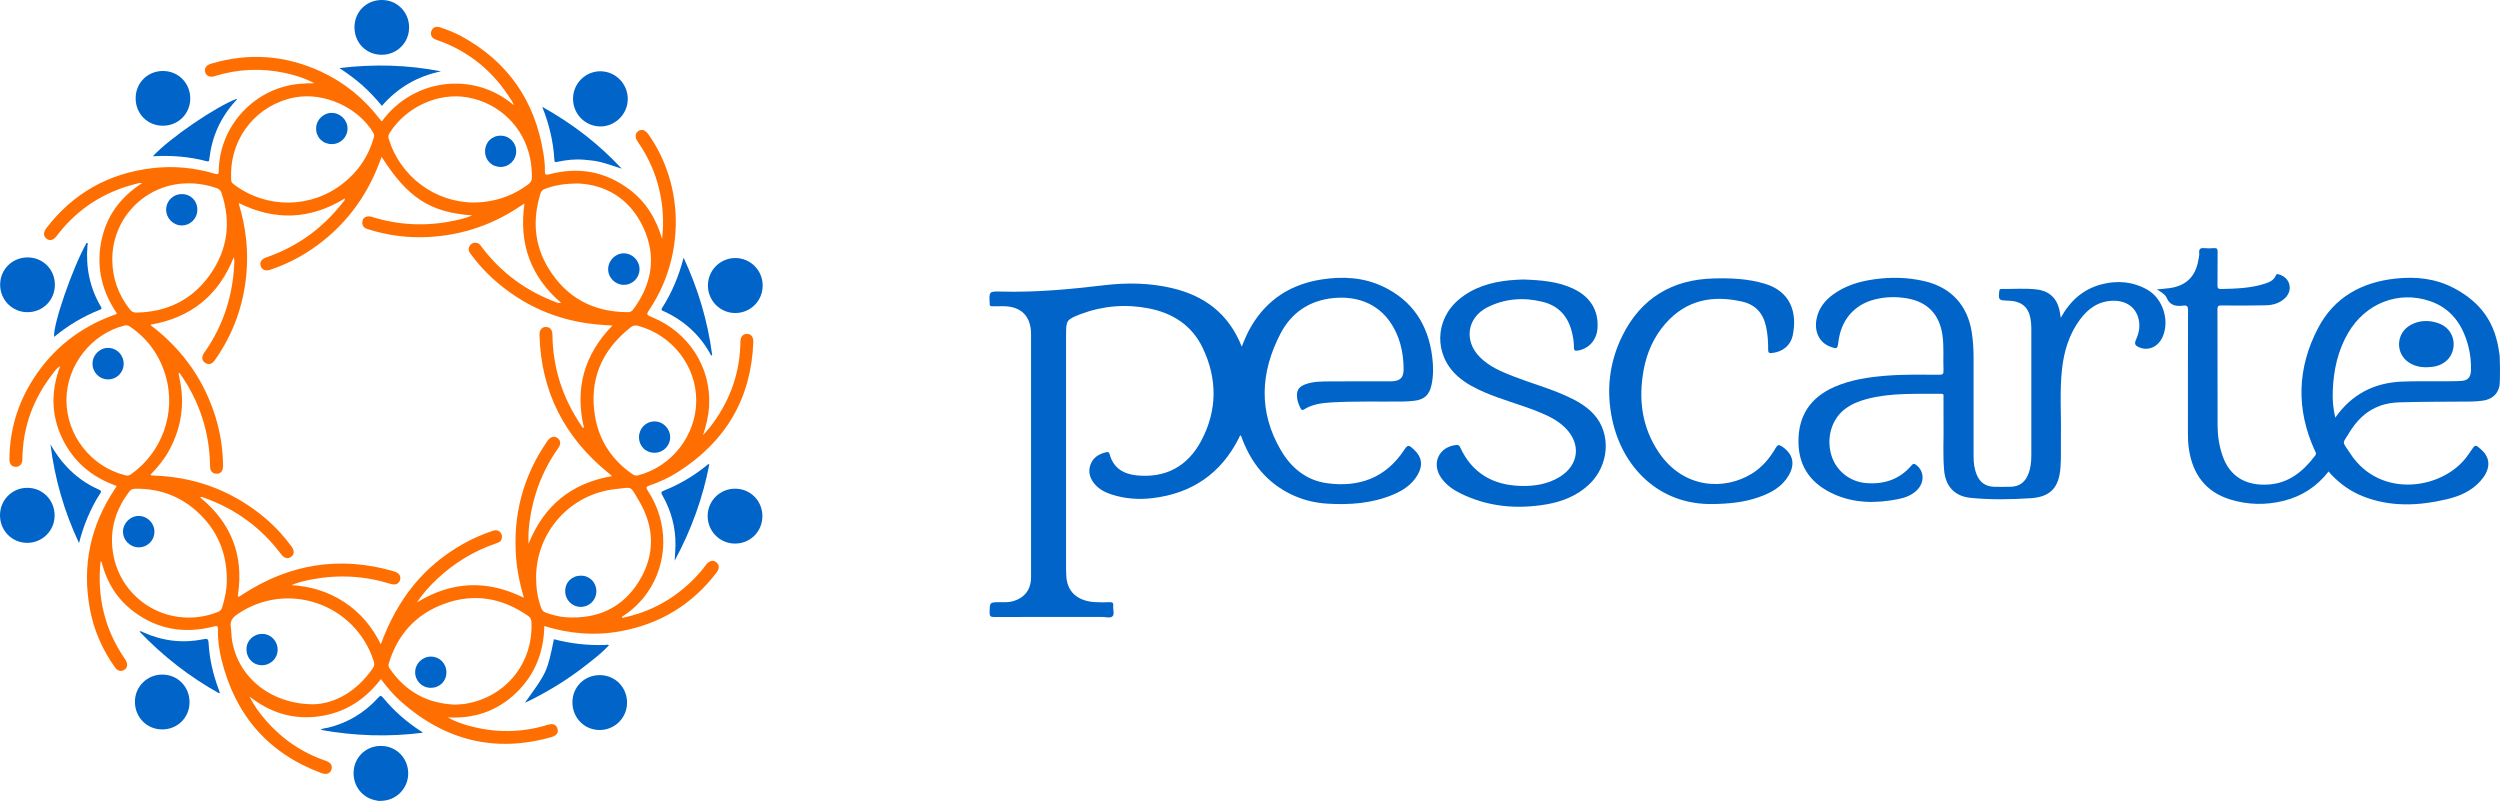 <svg width="156" height="50" viewBox="0 0 156 50" fill="none" xmlns="http://www.w3.org/2000/svg">
<path d="M77.486 21.632C77.67 21.163 77.846 20.75 78.075 20.364C79.07 18.677 80.561 17.733 82.474 17.438C83.787 17.235 85.079 17.302 86.298 17.88C88.145 18.756 89.119 20.264 89.371 22.269C89.445 22.861 89.452 23.457 89.322 24.044C89.191 24.637 88.876 24.929 88.276 25.005C88.026 25.037 87.774 25.053 87.524 25.055C86.042 25.071 84.557 25.026 83.074 25.111C82.478 25.145 81.891 25.224 81.371 25.547C81.268 25.61 81.214 25.59 81.162 25.491C81.007 25.2 80.908 24.892 80.935 24.561C80.959 24.238 81.184 24.08 81.463 23.978C81.954 23.797 82.471 23.804 82.982 23.8C84.188 23.791 85.391 23.797 86.597 23.797C86.669 23.797 86.741 23.8 86.813 23.797C87.389 23.773 87.592 23.57 87.585 22.994C87.574 22.147 87.421 21.325 87.029 20.567C86.208 18.975 84.73 18.445 83.187 18.6C81.704 18.752 80.581 19.515 79.904 20.815C78.642 23.24 78.514 25.71 79.945 28.125C80.584 29.205 81.522 29.974 82.797 30.151C84.779 30.424 86.438 29.841 87.594 28.116C87.846 27.739 87.88 27.735 88.219 28.044C88.728 28.505 88.809 29.038 88.451 29.645C88.098 30.248 87.542 30.609 86.919 30.869C85.603 31.415 84.219 31.514 82.818 31.428C82.032 31.381 81.274 31.189 80.563 30.846C79.058 30.117 78.091 28.913 77.506 27.371C77.481 27.304 77.457 27.236 77.432 27.166C77.337 27.195 77.333 27.286 77.299 27.351C76.174 29.564 74.368 30.789 71.92 31.083C71.054 31.187 70.197 31.126 69.364 30.855C68.966 30.726 68.597 30.541 68.318 30.216C68.017 29.866 67.886 29.46 68.039 29.013C68.197 28.552 68.568 28.326 69.022 28.22C69.121 28.198 69.202 28.191 69.24 28.335C69.463 29.198 70.102 29.579 70.916 29.663C72.728 29.848 74.104 29.105 74.953 27.514C75.967 25.61 75.974 23.635 75.043 21.696C74.372 20.3 73.175 19.535 71.686 19.244C70.244 18.962 68.824 19.079 67.443 19.596C67.434 19.598 67.425 19.601 67.418 19.605C66.545 19.951 66.523 19.98 66.523 20.903C66.523 25.773 66.523 30.643 66.523 35.512C66.523 35.63 66.529 35.747 66.534 35.865C66.559 36.991 67.31 37.499 68.278 37.569C68.599 37.592 68.925 37.59 69.247 37.576C69.432 37.569 69.483 37.632 69.465 37.804C69.443 38.025 69.558 38.316 69.423 38.454C69.285 38.594 68.998 38.495 68.775 38.495C66.527 38.497 64.278 38.492 62.03 38.502C61.805 38.502 61.746 38.441 61.751 38.217C61.764 37.576 61.755 37.578 62.399 37.576C62.649 37.574 62.901 37.596 63.15 37.531C63.922 37.332 64.338 36.806 64.338 36.011C64.338 31.25 64.338 26.489 64.338 21.727C64.338 21.429 64.341 21.131 64.338 20.835C64.332 19.729 63.717 19.115 62.615 19.108C62.381 19.106 62.147 19.104 61.913 19.111C61.798 19.113 61.744 19.072 61.755 18.955C61.755 18.946 61.755 18.937 61.755 18.928C61.717 18.189 61.717 18.174 62.462 18.194C64.624 18.253 66.768 18.052 68.914 17.797C70.32 17.63 71.731 17.648 73.121 17.975C75.159 18.449 76.674 19.576 77.486 21.632Z" fill="#0064C8"/>
<path d="M128.591 19.829C129.187 18.752 130.008 18.036 131.133 17.743C132.121 17.485 133.102 17.569 134.004 18.084C134.951 18.625 135.381 19.955 134.971 20.966C134.71 21.612 134.105 21.915 133.523 21.689C133.214 21.569 133.167 21.454 133.302 21.156C133.482 20.759 133.55 20.348 133.451 19.919C133.28 19.174 132.679 18.75 131.846 18.767C130.951 18.788 130.303 19.248 129.792 19.937C129.108 20.858 128.791 21.926 128.668 23.048C128.515 24.45 128.627 25.859 128.6 27.263C128.589 27.902 128.623 28.545 128.573 29.182C128.479 30.428 127.948 31.011 126.701 31.09C125.457 31.169 124.202 31.191 122.955 31.065C121.975 30.966 121.403 30.349 121.315 29.365C121.228 28.394 121.291 27.419 121.277 26.446C121.27 25.886 121.277 25.328 121.275 24.768C121.275 24.674 121.304 24.57 121.14 24.572C119.588 24.59 118.026 24.495 116.501 24.895C116.001 25.026 115.529 25.213 115.115 25.531C114.294 26.164 113.959 27.306 114.271 28.385C114.553 29.354 115.405 30.058 116.44 30.144C117.563 30.236 118.539 29.918 119.284 29.035C119.39 28.911 119.457 28.927 119.565 29.008C120.078 29.39 120.107 30.101 119.617 30.586C119.291 30.909 118.877 31.06 118.44 31.146C117.093 31.41 115.758 31.419 114.476 30.853C113.072 30.232 112.244 29.196 112.224 27.604C112.202 25.951 112.96 24.809 114.458 24.148C115.493 23.692 116.593 23.533 117.707 23.443C118.811 23.355 119.916 23.38 121.023 23.384C121.225 23.384 121.284 23.332 121.275 23.129C121.243 22.391 121.313 21.653 121.21 20.915C121.027 19.621 120.276 18.835 118.996 18.616C118.305 18.499 117.615 18.517 116.937 18.698C115.68 19.032 114.881 19.984 114.717 21.323C114.661 21.779 114.638 21.793 114.202 21.63C113.529 21.38 113.198 20.698 113.353 19.901C113.482 19.244 113.862 18.759 114.386 18.375C115.156 17.817 116.035 17.555 116.962 17.427C118.015 17.28 119.059 17.305 120.094 17.546C121.765 17.939 122.787 19.063 123.043 20.766C123.12 21.276 123.149 21.786 123.151 22.301C123.151 24.366 123.151 26.43 123.151 28.496C123.151 28.895 123.203 29.286 123.363 29.656C123.561 30.114 123.916 30.356 124.411 30.374C124.762 30.385 125.113 30.381 125.464 30.374C125.986 30.365 126.346 30.108 126.548 29.629C126.713 29.241 126.755 28.828 126.755 28.412C126.76 25.771 126.76 23.127 126.755 20.486C126.755 20.289 126.737 20.088 126.704 19.894C126.571 19.131 126.125 18.781 125.277 18.759C124.715 18.743 124.692 18.716 124.757 18.156C124.769 18.068 124.789 18.027 124.883 18.029C125.612 18.043 126.344 17.977 127.068 18.059C127.927 18.156 128.409 18.664 128.544 19.531C128.562 19.607 128.571 19.684 128.591 19.829Z" fill="#0064C8"/>
<path d="M95.045 17.44C96.188 17.481 97.225 17.562 98.19 18.023C99.248 18.53 99.765 19.386 99.682 20.506C99.628 21.228 99.133 21.77 98.449 21.876C98.276 21.903 98.213 21.872 98.213 21.684C98.215 21.332 98.159 20.987 98.066 20.644C97.814 19.702 97.227 19.079 96.285 18.84C95.097 18.54 93.925 18.619 92.82 19.172C91.547 19.811 91.331 21.258 92.334 22.276C92.933 22.881 93.695 23.197 94.469 23.497C95.531 23.91 96.633 24.213 97.675 24.68C98.327 24.971 98.955 25.308 99.445 25.841C100.568 27.062 100.417 29.071 99.128 30.259C98.39 30.938 97.495 31.297 96.523 31.467C94.654 31.79 92.836 31.631 91.112 30.776C90.649 30.546 90.233 30.248 89.931 29.816C89.304 28.925 89.783 27.879 90.865 27.769C90.984 27.757 91.052 27.776 91.11 27.904C91.853 29.525 93.153 30.275 94.899 30.322C95.749 30.345 96.566 30.218 97.306 29.771C98.523 29.035 98.683 27.706 97.677 26.701C97.175 26.2 96.546 25.913 95.902 25.658C94.827 25.231 93.702 24.938 92.635 24.479C92.03 24.22 91.45 23.919 90.955 23.475C89.47 22.143 89.515 19.946 91.052 18.673C91.958 17.921 93.036 17.609 94.181 17.492C94.496 17.458 94.82 17.451 95.045 17.44Z" fill="#0064C8"/>
<path d="M106.908 31.451C103.497 31.526 101.221 29.126 100.598 26.159C100.22 24.355 100.418 22.605 101.236 20.951C102.404 18.598 104.343 17.44 106.942 17.375C108.013 17.348 109.079 17.39 110.118 17.702C111.734 18.185 112.157 19.501 111.871 20.905C111.736 21.569 111.216 21.971 110.553 22.03C110.393 22.043 110.334 22.012 110.334 21.833C110.337 21.348 110.307 20.863 110.204 20.384C110.026 19.555 109.549 19.011 108.719 18.822C106.87 18.399 105.219 18.709 103.916 20.201C103.196 21.027 102.764 22 102.566 23.073C102.226 24.915 102.449 26.667 103.518 28.243C105.061 30.518 107.637 30.616 109.347 29.537C109.977 29.139 110.442 28.579 110.811 27.94C110.919 27.755 110.998 27.733 111.178 27.85C111.876 28.304 112.04 28.934 111.619 29.658C111.201 30.379 110.521 30.751 109.77 31.017C108.847 31.347 107.882 31.437 106.908 31.451Z" fill="#0064C8"/>
<path d="M155.953 22.023C155.707 20.147 154.823 18.88 153.14 17.986C152 17.381 150.769 17.246 149.503 17.381C147.374 17.607 145.653 18.546 144.645 20.477C143.345 22.967 143.264 25.538 144.447 28.119C144.495 28.223 144.564 28.304 144.465 28.432C143.73 29.396 142.852 30.139 141.588 30.232C140.22 30.331 139.156 29.803 138.683 28.43C138.477 27.827 138.38 27.204 138.378 26.572C138.369 24.147 138.375 21.721 138.369 19.296C138.369 19.099 138.427 19.059 138.612 19.061C139.529 19.068 140.445 19.072 141.363 19.052C141.817 19.043 142.256 18.928 142.598 18.591C143.098 18.097 142.906 17.336 142.238 17.135C142.155 17.11 142.065 17.058 142.013 17.187C141.889 17.499 141.606 17.609 141.325 17.702C140.441 17.989 139.525 18.011 138.607 18.034C138.418 18.038 138.366 17.991 138.371 17.799C138.382 17.106 138.369 16.41 138.38 15.717C138.384 15.523 138.326 15.469 138.139 15.485C137.952 15.501 137.761 15.503 137.572 15.485C137.331 15.46 137.201 15.512 137.23 15.794C137.246 15.934 137.203 16.081 137.178 16.223C137.01 17.259 136.398 17.851 135.356 17.982C135.113 18.013 134.868 18.032 134.596 18.059C134.839 18.223 135.1 18.354 135.201 18.587C135.417 19.088 135.806 19.122 136.247 19.07C136.467 19.043 136.533 19.117 136.533 19.345C136.524 21.906 136.528 24.466 136.526 27.028C136.526 27.362 136.539 27.694 136.589 28.026C136.821 29.579 137.619 30.681 139.142 31.16C140.245 31.505 141.372 31.532 142.495 31.252C143.631 30.97 144.567 30.367 145.305 29.419C145.368 29.491 145.415 29.555 145.469 29.611C146.029 30.198 146.677 30.663 147.431 30.963C149.163 31.654 150.929 31.568 152.699 31.148C153.487 30.961 154.22 30.64 154.776 30.02C155.338 29.392 155.523 28.658 154.807 28.033C154.465 27.733 154.456 27.73 154.2 28.11C154.139 28.2 154.076 28.286 154.016 28.376C152.555 30.523 148.558 31.196 146.668 28.317C146.096 27.448 146.153 27.764 146.641 26.92C146.681 26.85 146.733 26.787 146.778 26.719C147.482 25.692 148.432 25.15 149.696 25.107C151.188 25.057 152.679 25.075 154.171 25.057C154.412 25.055 154.657 25.037 154.895 25.005C155.442 24.933 155.842 24.651 155.964 24.093C156.018 23.888 156.009 22.127 155.953 22.023ZM153.611 23.768C153.217 23.797 152.821 23.786 152.425 23.791C151.57 23.797 150.715 23.777 149.865 23.813C148.148 23.888 146.753 24.595 145.721 26.06C145.581 25.477 145.543 24.922 145.565 24.364C145.617 23.098 145.876 21.883 146.522 20.777C147.599 18.93 149.647 18.122 151.608 18.781C152.954 19.233 153.665 20.258 154.016 21.574C154.151 22.079 154.205 22.601 154.189 23.127C154.175 23.522 154.002 23.739 153.611 23.768Z" fill="#0064C8"/>
<path d="M151.388 22.919C151.028 22.919 150.645 22.84 150.306 22.612C149.444 22.037 149.512 20.761 150.441 20.269C150.994 19.975 151.579 19.966 152.164 20.172C152.807 20.398 153.174 20.991 153.098 21.644C153.014 22.341 152.49 22.82 151.728 22.897C151.626 22.908 151.527 22.91 151.388 22.919Z" fill="#0064C8"/>
<path d="M23.476 50C23.62 49.905 23.765 49.941 23.909 50C23.765 50 23.62 50 23.476 50Z" fill="#0064C8"/>
<path d="M35.719 43.821C35.724 42.861 36.473 42.121 37.436 42.127C38.39 42.132 39.132 42.891 39.128 43.852C39.123 44.801 38.354 45.561 37.404 45.552C36.457 45.546 35.717 44.785 35.719 43.821Z" fill="#0064C8"/>
<path d="M1.73 16.063C2.686 16.065 3.433 16.822 3.424 17.781C3.417 18.741 2.666 19.483 1.708 19.481C0.763 19.479 0.005 18.711 0.009 17.759C0.014 16.804 0.769 16.061 1.73 16.063Z" fill="#0064C8"/>
<path d="M0 32.153C0 31.198 0.756 30.44 1.705 30.44C2.655 30.44 3.406 31.201 3.408 32.16C3.411 33.111 2.648 33.874 1.699 33.874C0.749 33.874 0 33.113 0 32.153Z" fill="#0064C8"/>
<path d="M22.12 1.698C22.122 0.734 22.862 -0.002 23.832 5.1799e-06C24.783 5.1799e-06 25.532 0.759 25.528 1.718C25.523 2.671 24.765 3.423 23.811 3.418C22.851 3.414 22.117 2.669 22.12 1.698Z" fill="#0064C8"/>
<path d="M8.464 6.13C8.466 5.168 9.213 4.425 10.176 4.43C11.13 4.432 11.874 5.188 11.872 6.148C11.87 7.103 11.118 7.848 10.158 7.845C9.202 7.843 8.461 7.094 8.464 6.13Z" fill="#0064C8"/>
<path d="M39.173 6.186C39.168 7.125 38.376 7.906 37.447 7.89C36.5 7.875 35.753 7.105 35.758 6.152C35.762 5.206 36.541 4.436 37.481 4.448C38.419 4.459 39.177 5.235 39.173 6.186Z" fill="#0064C8"/>
<path d="M11.827 43.828C11.823 44.783 11.064 45.525 10.104 45.516C9.152 45.507 8.416 44.751 8.419 43.785C8.421 42.837 9.19 42.085 10.144 42.094C11.098 42.103 11.832 42.859 11.827 43.828Z" fill="#0064C8"/>
<path d="M45.89 16.102C46.835 16.104 47.593 16.871 47.591 17.824C47.589 18.775 46.826 19.535 45.877 19.533C44.934 19.531 44.172 18.761 44.174 17.811C44.178 16.86 44.943 16.099 45.89 16.102Z" fill="#0064C8"/>
<path d="M47.573 32.214C47.569 33.172 46.815 33.921 45.859 33.919C44.914 33.917 44.154 33.147 44.158 32.196C44.16 31.248 44.928 30.489 45.879 30.494C46.831 30.498 47.578 31.255 47.573 32.214Z" fill="#0064C8"/>
<path d="M9.537 9.751C10.594 8.611 13.46 6.656 14.781 6.161C14.783 6.24 14.725 6.269 14.688 6.31C13.764 7.326 13.226 8.518 13.066 9.882C13.055 9.988 13.073 10.107 12.896 10.06C11.813 9.773 10.709 9.683 9.537 9.751Z" fill="#0064C8"/>
<path d="M3.15 27.735C3.444 28.241 3.775 28.72 4.178 29.144C4.742 29.738 5.395 30.207 6.144 30.539C6.277 30.598 6.358 30.636 6.248 30.801C5.937 31.264 5.69 31.765 5.469 32.278C5.255 32.781 5.082 33.3 4.931 33.889C3.998 31.905 3.417 29.869 3.15 27.735Z" fill="#0064C8"/>
<path d="M8.7 39.407C8.814 39.364 8.889 39.437 8.965 39.47C10.166 40.005 11.413 40.15 12.7 39.888C12.911 39.845 12.999 39.845 13.015 40.116C13.071 41.109 13.291 42.073 13.642 43.006C13.667 43.074 13.69 43.141 13.708 43.209C13.712 43.225 13.701 43.243 13.696 43.275C11.836 42.245 10.182 40.954 8.7 39.407Z" fill="#0064C8"/>
<path d="M42.099 34.987C42.12 34.614 42.145 34.323 42.149 34.029C42.167 32.914 41.883 31.876 41.335 30.909C41.247 30.754 41.229 30.693 41.427 30.614C42.383 30.232 43.265 29.715 44.066 29.067C44.117 29.024 44.163 28.961 44.264 28.963C43.859 31.061 43.148 33.043 42.099 34.987Z" fill="#0064C8"/>
<path d="M44.372 22.177C43.706 20.924 42.714 20.021 41.434 19.427C41.341 19.384 41.215 19.373 41.319 19.21C41.928 18.258 42.361 17.226 42.657 16.081C43.557 18.02 44.151 19.998 44.428 22.071C44.435 22.118 44.477 22.188 44.372 22.177Z" fill="#0064C8"/>
<path d="M26.39 45.722C24.228 45.997 22.122 45.923 20.005 45.544C20.153 45.433 20.322 45.444 20.471 45.408C21.706 45.105 22.747 44.478 23.6 43.536C23.712 43.412 23.771 43.374 23.899 43.53C24.576 44.358 25.373 45.056 26.273 45.634C26.3 45.647 26.324 45.67 26.39 45.722Z" fill="#0064C8"/>
<path d="M38.001 40.258C37.571 40.735 37.06 41.118 36.561 41.511C35.483 42.36 34.322 43.076 33.098 43.692C32.997 43.744 32.891 43.787 32.756 43.848C34.14 41.934 34.14 41.934 34.565 39.886C35.614 40.168 36.682 40.279 37.764 40.247C37.845 40.231 37.924 40.215 38.001 40.258Z" fill="#0064C8"/>
<path d="M23.832 6.606C23.445 6.136 23.044 5.712 22.608 5.321C22.178 4.94 21.717 4.601 21.179 4.247C23.343 3.987 25.431 4.043 27.517 4.452C26.054 4.757 24.828 5.457 23.832 6.606Z" fill="#0064C8"/>
<path d="M5.458 15.325C5.345 16.686 5.602 17.966 6.302 19.149C6.356 19.24 6.351 19.28 6.243 19.323C5.201 19.736 4.247 20.303 3.377 21.023C3.296 20.262 4.526 16.711 5.404 15.153C5.532 15.176 5.462 15.259 5.458 15.325Z" fill="#0064C8"/>
<path d="M38.797 10.527C38.338 10.383 37.899 10.216 37.438 10.103C37.112 10.024 36.781 9.997 36.453 9.967C35.895 9.92 35.341 9.977 34.795 10.096C34.682 10.121 34.601 10.153 34.592 9.972C34.563 9.414 34.48 8.863 34.356 8.317C34.232 7.778 34.068 7.249 33.836 6.667C35.724 7.719 37.364 8.983 38.797 10.527Z" fill="#0064C8"/>
<path d="M44.694 35.084C44.498 34.928 44.255 34.98 44.07 35.228C43.776 35.628 43.445 35.996 43.085 36.337C41.901 37.459 40.516 38.195 38.921 38.536C38.819 38.565 38.813 38.563 38.813 38.486C39.434 38.091 39.965 37.596 40.388 36.991C41.708 35.108 41.726 32.6 40.419 30.614C40.288 30.415 40.325 30.365 40.529 30.295C41.159 30.081 41.764 29.799 42.325 29.44C45.278 27.55 46.88 24.87 47.006 21.337C47.017 21.021 46.858 20.836 46.61 20.836C46.356 20.836 46.203 21.016 46.201 21.332C46.181 23.184 45.605 24.85 44.534 26.349C44.43 26.496 44.318 26.636 44.203 26.776C44.095 26.907 43.98 27.033 43.868 27.159C44.068 26.552 44.212 25.951 44.248 25.328C44.383 22.933 42.988 20.75 40.723 19.808C40.311 19.637 40.311 19.637 40.567 19.251C42.743 15.95 42.698 11.552 40.462 8.385C40.266 8.109 40.041 8.035 39.83 8.179C39.62 8.322 39.605 8.572 39.794 8.843C40.896 10.424 41.407 12.184 41.373 14.106C41.368 14.377 41.335 14.645 41.317 14.916C40.948 13.645 40.3 12.586 39.251 11.805C37.748 10.685 36.075 10.399 34.27 10.877C34.043 10.938 33.996 10.891 34 10.674C34.012 10.295 33.964 9.918 33.904 9.545C33.382 6.301 31.708 3.867 28.826 2.282C28.385 2.041 27.917 1.851 27.436 1.7C27.188 1.623 26.99 1.725 26.914 1.946C26.837 2.165 26.936 2.364 27.172 2.463C27.222 2.483 27.274 2.499 27.325 2.517C29.298 3.219 30.815 4.486 31.913 6.263C31.964 6.346 32.034 6.427 32.045 6.554C29.564 4.425 25.775 4.895 23.829 7.572C23.816 7.561 23.798 7.554 23.787 7.54C23.753 7.5 23.719 7.457 23.685 7.414C22.702 6.136 21.487 5.141 20.023 4.466C17.802 3.441 15.514 3.274 13.168 3.976C12.862 4.068 12.736 4.262 12.806 4.506C12.875 4.748 13.098 4.845 13.393 4.752C14.83 4.305 16.286 4.238 17.757 4.547C18.401 4.682 19.026 4.879 19.613 5.195C19.298 5.195 18.988 5.204 18.677 5.233C15.888 5.488 13.694 7.845 13.649 10.656C13.647 10.843 13.627 10.909 13.413 10.843C12.142 10.462 10.841 10.338 9.521 10.491C6.796 10.809 4.583 12.044 2.902 14.223C2.695 14.492 2.697 14.729 2.898 14.889C3.109 15.058 3.33 14.998 3.552 14.704C3.568 14.681 3.584 14.661 3.602 14.639C4.868 13.006 6.513 11.961 8.511 11.466C8.562 11.453 8.614 11.433 8.666 11.426C8.72 11.419 8.774 11.424 8.873 11.424C7.465 12.331 6.587 13.555 6.299 15.169C6.014 16.77 6.387 18.233 7.298 19.562C7.26 19.59 7.246 19.603 7.231 19.61C7.172 19.632 7.114 19.655 7.055 19.675C4.961 20.445 3.291 21.757 2.083 23.64C1.102 25.168 0.598 26.848 0.589 28.67C0.587 28.956 0.729 29.119 0.97 29.13C1.217 29.142 1.384 28.965 1.397 28.679C1.397 28.661 1.397 28.643 1.397 28.625C1.42 26.633 2.083 24.87 3.298 23.31C3.415 23.159 3.519 22.987 3.755 22.845C3.168 24.412 3.186 25.913 3.892 27.372C4.598 28.83 5.757 29.79 7.273 30.32C7.267 30.343 7.267 30.363 7.258 30.377C7.235 30.415 7.208 30.451 7.183 30.489C5.64 32.79 5.102 35.303 5.615 38.03C5.863 39.339 6.389 40.536 7.159 41.622C7.332 41.866 7.523 41.924 7.73 41.812C7.978 41.676 8 41.419 7.793 41.116C6.526 39.276 6.045 37.242 6.277 35.018C6.367 35.063 6.358 35.142 6.376 35.208C6.7 36.402 7.334 37.4 8.322 38.147C9.829 39.287 11.512 39.558 13.325 39.098C13.523 39.048 13.606 39.026 13.6 39.283C13.584 39.924 13.672 40.561 13.827 41.184C14.68 44.613 16.718 46.997 20.043 48.234C20.365 48.354 20.592 48.277 20.675 48.038C20.767 47.772 20.644 47.58 20.304 47.465C18.833 46.961 17.595 46.11 16.576 44.938C16.185 44.489 15.836 44.006 15.57 43.46C16.848 44.473 18.281 44.922 19.901 44.701C21.514 44.482 22.781 43.665 23.769 42.376C24.162 42.9 24.57 43.383 25.044 43.8C27.775 46.203 30.884 46.993 34.41 45.995C34.743 45.9 34.867 45.71 34.781 45.458C34.696 45.2 34.502 45.128 34.162 45.232C32.52 45.735 30.871 45.742 29.222 45.277C28.781 45.153 28.345 45.008 27.942 44.764C29.573 44.857 31.002 44.383 32.187 43.254C33.373 42.125 33.933 40.712 33.964 39.066C35.537 39.552 37.116 39.682 38.72 39.389C41.186 38.938 43.193 37.725 44.716 35.723C44.905 35.47 44.894 35.244 44.694 35.084ZM43.445 24.992C43.445 27.157 41.928 29.11 39.827 29.659C39.69 29.695 39.587 29.672 39.479 29.598C38.217 28.731 37.409 27.541 37.141 26.04C36.732 23.732 37.526 21.867 39.353 20.425C39.512 20.298 39.656 20.285 39.847 20.339C41.969 20.933 43.445 22.84 43.445 24.992ZM33.717 12.101C33.766 11.938 33.845 11.846 34.007 11.785C34.585 11.568 35.179 11.453 36.095 11.451C37.76 11.525 39.287 12.365 40.133 14.173C40.984 15.991 40.693 17.729 39.501 19.325C39.4 19.463 39.272 19.481 39.123 19.479C36.999 19.461 35.341 18.567 34.23 16.752C33.339 15.298 33.22 13.726 33.717 12.101ZM24.313 8.297C25.33 6.674 27.355 5.748 29.184 6.078C31.15 6.43 32.678 7.915 33.078 9.868C33.159 10.265 33.191 10.667 33.191 11.076C33.191 11.275 33.105 11.396 32.963 11.503C32.124 12.135 31.181 12.498 30.14 12.607C29.953 12.627 29.764 12.629 29.575 12.638C27.145 12.632 24.981 11.017 24.259 8.676C24.209 8.529 24.236 8.421 24.313 8.297ZM18.394 6.078C20.212 5.732 22.363 6.705 23.294 8.288C23.357 8.394 23.352 8.486 23.321 8.593C22.997 9.751 22.354 10.697 21.415 11.437C19.427 13.011 16.662 13.045 14.628 11.532C14.419 11.376 14.419 11.376 14.419 10.884C14.419 8.514 16.068 6.52 18.394 6.078ZM7.006 16.18C7.008 13.711 8.891 11.667 11.341 11.457C12.09 11.394 12.808 11.498 13.514 11.737C13.674 11.792 13.768 11.88 13.822 12.04C14.428 13.846 14.214 15.553 13.127 17.108C12.016 18.702 10.441 19.472 8.504 19.506C8.32 19.508 8.207 19.443 8.099 19.303C7.381 18.386 7.006 17.35 7.006 16.18ZM4.146 24.972C4.146 22.809 5.685 20.836 7.768 20.312C7.921 20.274 8.029 20.323 8.142 20.4C9.251 21.168 9.984 22.211 10.351 23.502C10.995 25.771 10.106 28.232 8.18 29.591C8.07 29.668 7.973 29.697 7.836 29.663C5.696 29.139 4.146 27.173 4.146 24.972ZM13.867 37.89C13.822 38.039 13.746 38.127 13.595 38.188C10.671 39.342 7.487 37.529 7.039 34.418C6.839 33.034 7.222 31.779 8.074 30.668C8.209 30.494 8.378 30.496 8.553 30.496C10.009 30.498 11.287 30.986 12.356 31.975C13.543 33.077 14.137 34.456 14.153 36.082C14.167 36.702 14.05 37.301 13.867 37.89ZM23.258 41.705C22.268 43.148 20.905 43.902 19.579 43.947C16.79 43.947 14.747 42.139 14.459 39.793C14.432 39.57 14.437 39.344 14.401 39.123C14.342 38.75 14.52 38.531 14.812 38.33C17.913 36.199 22.169 37.664 23.321 41.258C23.379 41.43 23.359 41.561 23.258 41.705ZM21.487 37.574C20.486 36.917 19.381 36.583 18.185 36.513C18.601 36.332 19.04 36.233 19.478 36.152C21.134 35.84 22.767 35.935 24.378 36.436C24.675 36.529 24.891 36.434 24.965 36.185C25.035 35.951 24.9 35.745 24.601 35.659C21.22 34.666 18.065 35.183 15.123 37.1C15.085 37.125 15.049 37.152 15.012 37.176C14.967 37.204 14.92 37.258 14.868 37.219C14.824 37.186 14.848 37.127 14.855 37.073C15.208 34.63 14.419 32.63 12.522 31.065C12.511 31.056 12.502 31.04 12.488 31.027C12.581 30.982 12.659 31.034 12.74 31.061C14.691 31.756 16.295 32.923 17.541 34.583C17.724 34.824 17.939 34.892 18.137 34.765C18.365 34.623 18.392 34.375 18.198 34.111C17.625 33.33 16.956 32.636 16.194 32.043C14.257 30.539 12.059 29.762 9.613 29.677C9.559 29.674 9.505 29.672 9.451 29.665C9.438 29.663 9.424 29.647 9.39 29.625C9.84 29.157 10.252 28.663 10.56 28.092C11.343 26.645 11.552 25.121 11.181 23.516C11.172 23.473 11.168 23.427 11.161 23.382C11.148 23.333 11.107 23.272 11.208 23.276C12.432 25.008 13.075 26.934 13.107 29.058C13.111 29.286 13.156 29.476 13.397 29.544C13.696 29.627 13.917 29.442 13.917 29.105C13.915 28.072 13.762 27.058 13.463 26.071C12.767 23.787 11.467 21.917 9.595 20.443C9.528 20.389 9.438 20.357 9.399 20.258C11.908 19.827 13.642 18.44 14.596 16.034C14.644 16.277 14.612 16.494 14.603 16.706C14.592 16.923 14.569 17.138 14.542 17.352C14.326 19.055 13.735 20.612 12.742 22.012C12.565 22.263 12.587 22.484 12.79 22.631C13.004 22.786 13.224 22.734 13.406 22.475C14.565 20.834 15.215 19.009 15.382 17.007C15.501 15.562 15.334 14.149 14.914 12.762C14.907 12.738 14.907 12.713 14.905 12.672C17.161 13.79 19.355 13.706 21.508 12.388C21.539 12.507 21.442 12.568 21.388 12.636C20.162 14.207 18.621 15.345 16.743 16.016C16.7 16.032 16.657 16.045 16.617 16.061C16.313 16.167 16.191 16.354 16.27 16.598C16.353 16.851 16.569 16.932 16.889 16.824C17.805 16.512 18.664 16.09 19.462 15.546C21.447 14.189 22.844 12.37 23.688 10.116C23.728 10.01 23.769 9.904 23.814 9.787C25.429 12.336 26.855 13.264 29.469 13.44C29.044 13.627 28.644 13.708 28.248 13.79C26.549 14.133 24.873 14.054 23.217 13.537C22.869 13.428 22.614 13.573 22.608 13.878C22.603 14.097 22.713 14.225 22.92 14.291C24.176 14.69 25.458 14.862 26.772 14.787C28.916 14.668 30.862 13.982 32.626 12.758C32.646 12.744 32.671 12.733 32.727 12.704C32.367 15.196 33.107 17.262 35.011 18.894C34.855 18.919 34.853 18.919 34.718 18.867C32.835 18.165 31.274 17.023 30.059 15.413C29.978 15.305 29.904 15.187 29.76 15.155C29.586 15.119 29.436 15.167 29.33 15.313C29.211 15.481 29.224 15.648 29.346 15.812C29.766 16.388 30.237 16.921 30.767 17.4C32.597 19.05 34.738 19.994 37.184 20.24C37.512 20.274 37.843 20.287 38.219 20.314C36.448 22.123 35.859 24.247 36.439 26.69C36.336 26.708 36.322 26.629 36.293 26.586C35.127 24.877 34.498 22.992 34.473 20.913C34.468 20.585 34.333 20.411 34.077 20.404C33.811 20.398 33.656 20.583 33.665 20.917C33.762 24.441 35.224 27.281 37.94 29.494C38.003 29.546 38.066 29.595 38.129 29.647C38.142 29.659 38.147 29.677 38.172 29.715C35.676 30.144 33.946 31.528 32.979 33.941C32.979 33.666 32.97 33.449 32.981 33.232C32.992 33.007 33.015 32.783 33.044 32.56C33.267 30.887 33.852 29.356 34.826 27.974C35.013 27.71 34.995 27.482 34.788 27.333C34.581 27.182 34.342 27.25 34.153 27.523C32.642 29.708 32 32.129 32.203 34.779C32.268 35.626 32.441 36.447 32.689 37.301C30.392 36.165 28.18 36.26 26.023 37.59C26.383 37.032 26.824 36.553 27.298 36.109C28.356 35.115 29.571 34.384 30.943 33.912C31.089 33.862 31.24 33.817 31.296 33.65C31.348 33.494 31.337 33.348 31.222 33.221C31.089 33.072 30.927 33.063 30.752 33.122C30.095 33.343 29.463 33.618 28.86 33.962C26.457 35.332 24.821 37.328 23.762 40.204C23.226 39.118 22.486 38.229 21.487 37.574ZM29.044 43.916C28.842 43.95 28.633 43.95 28.403 43.968C26.68 43.909 25.31 43.162 24.317 41.717C24.245 41.613 24.225 41.516 24.264 41.389C24.81 39.576 25.969 38.314 27.737 37.671C29.593 36.996 31.341 37.31 32.956 38.432C33.109 38.538 33.157 38.664 33.163 38.836C33.274 41.385 31.559 43.502 29.044 43.916ZM35.33 38.518C34.898 38.49 34.482 38.378 34.072 38.235C33.913 38.181 33.825 38.086 33.769 37.928C33.544 37.321 33.454 36.693 33.452 36.05C33.454 33.192 35.584 30.812 38.437 30.514C39.494 30.404 39.296 30.282 39.856 31.221C40.851 32.885 40.896 34.621 39.868 36.282C38.837 37.949 37.263 38.637 35.33 38.518Z" fill="#FF6E00"/>
<path d="M16.311 41.509C15.762 41.491 15.359 41.039 15.382 40.464C15.402 39.944 15.856 39.536 16.392 39.556C16.929 39.574 17.341 40.023 17.323 40.574C17.307 41.112 16.857 41.527 16.311 41.509Z" fill="#0064C8"/>
<path d="M39.874 27.288C39.872 26.737 40.291 26.304 40.833 26.297C41.366 26.29 41.812 26.733 41.818 27.27C41.823 27.812 41.393 28.25 40.849 28.252C40.295 28.259 39.877 27.843 39.874 27.288Z" fill="#0064C8"/>
<path d="M20.707 8.992C20.151 8.994 19.73 8.584 19.726 8.028C19.721 7.493 20.162 7.046 20.698 7.044C21.233 7.042 21.685 7.489 21.685 8.019C21.685 8.559 21.253 8.99 20.707 8.992Z" fill="#0064C8"/>
<path d="M36.261 35.921C36.799 35.926 37.211 36.346 37.213 36.885C37.215 37.441 36.765 37.883 36.219 37.87C35.676 37.856 35.258 37.414 35.269 36.867C35.278 36.314 35.699 35.915 36.261 35.921Z" fill="#0064C8"/>
<path d="M30.268 9.444C30.268 8.888 30.682 8.466 31.233 8.466C31.78 8.466 32.21 8.891 32.21 9.437C32.212 9.981 31.78 10.417 31.238 10.417C30.686 10.417 30.268 9.999 30.268 9.444Z" fill="#0064C8"/>
<path d="M7.717 22.701C7.714 23.247 7.282 23.678 6.738 23.674C6.198 23.669 5.768 23.231 5.773 22.687C5.777 22.148 6.223 21.703 6.751 21.709C7.294 21.716 7.719 22.154 7.717 22.701Z" fill="#0064C8"/>
<path d="M12.313 13.088C12.313 13.634 11.883 14.067 11.343 14.067C10.808 14.067 10.369 13.623 10.369 13.083C10.369 12.539 10.797 12.112 11.348 12.112C11.899 12.11 12.315 12.53 12.313 13.088Z" fill="#0064C8"/>
<path d="M39.906 16.801C39.902 17.345 39.463 17.779 38.923 17.774C38.385 17.77 37.942 17.321 37.949 16.788C37.956 16.25 38.41 15.799 38.934 15.808C39.474 15.819 39.911 16.266 39.906 16.801Z" fill="#0064C8"/>
<path d="M26.878 42.92C26.333 42.918 25.901 42.482 25.906 41.943C25.91 41.407 26.358 40.967 26.893 40.972C27.436 40.976 27.859 41.407 27.856 41.958C27.856 42.509 27.436 42.922 26.878 42.92Z" fill="#0064C8"/>
<path d="M8.65 34.154C8.11 34.149 7.672 33.704 7.676 33.169C7.681 32.636 8.133 32.192 8.666 32.196C9.201 32.201 9.642 32.65 9.636 33.185C9.629 33.734 9.195 34.158 8.65 34.154Z" fill="#0064C8"/>
<path d="M22.063 48.239C22.068 47.28 22.817 46.539 23.78 46.546C24.734 46.55 25.476 47.309 25.472 48.271C25.467 49.219 24.698 49.98 23.748 49.971C22.799 49.962 22.059 49.201 22.063 48.239Z" fill="#0064C8"/>
</svg>
